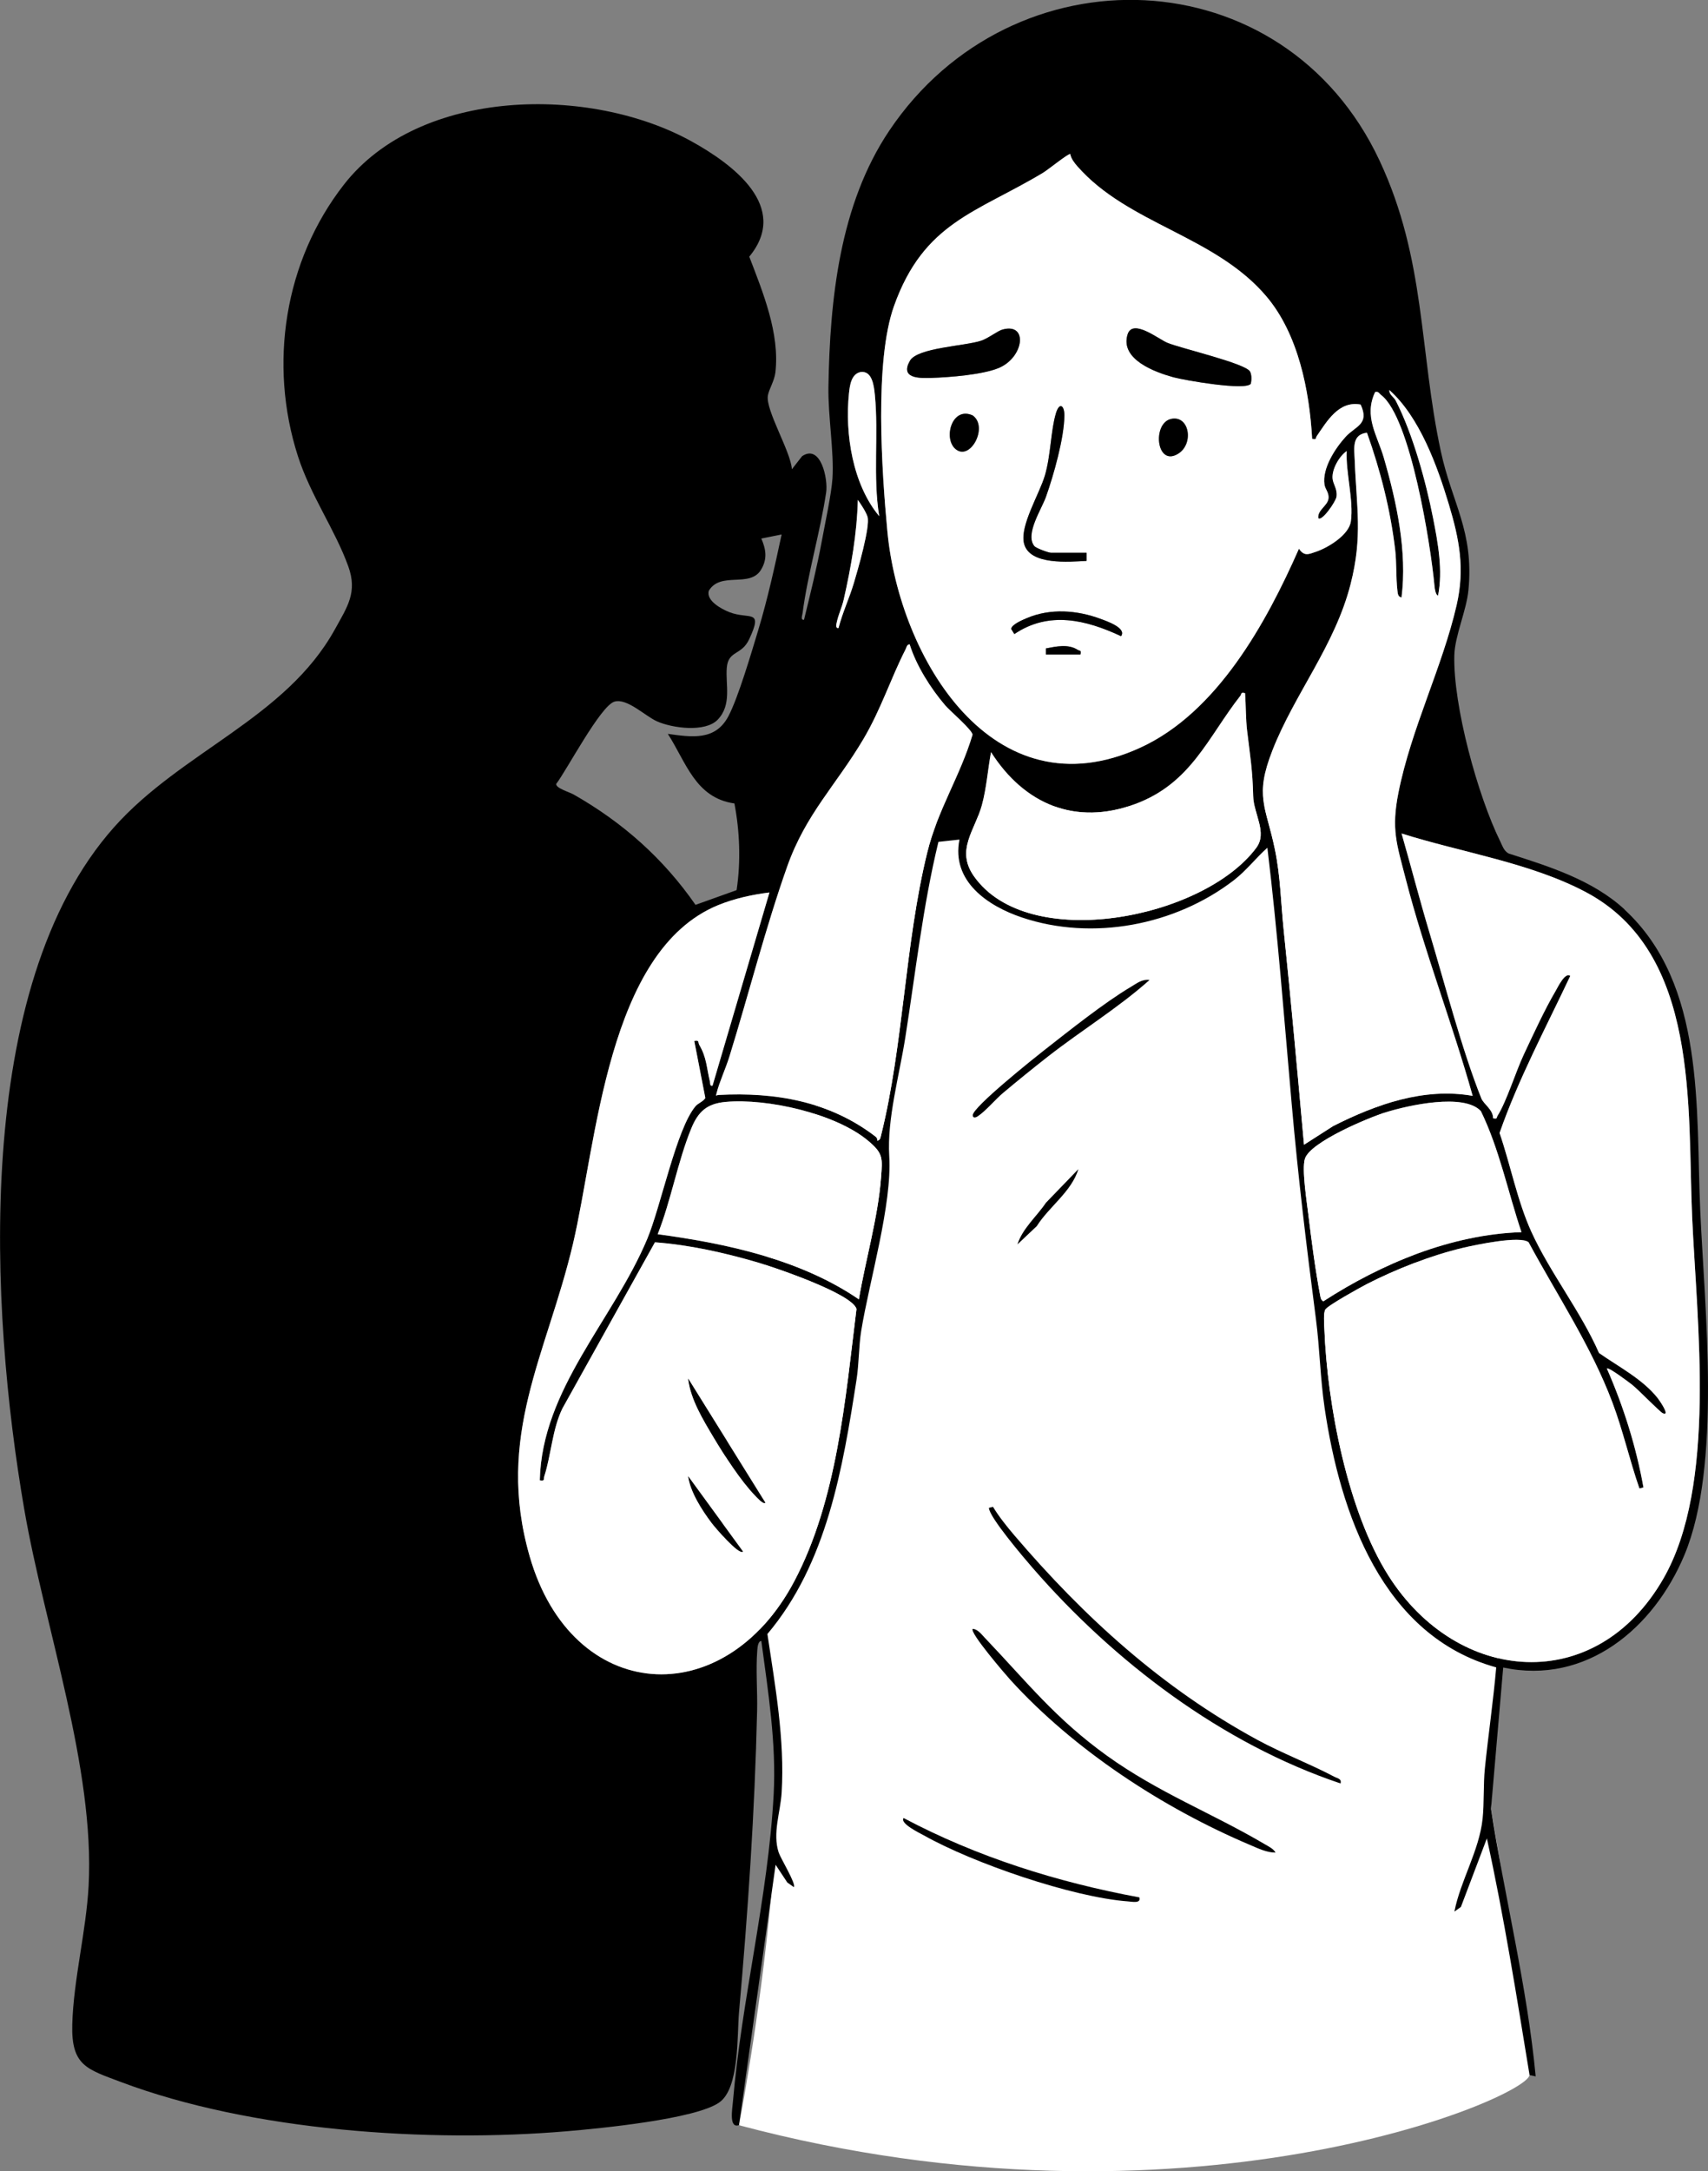<?xml version="1.0" encoding="UTF-8"?>
<svg xmlns="http://www.w3.org/2000/svg" id="Layer_2" viewBox="0 0 839.53 1066.67">
  <rect x="0" y="0" width="839.53" height="1066.67" fill="#808080" stroke="none"/>
  <defs>
    <style>.cls-1{fill:#fff;}</style>
  </defs>
  <g id="Layer_1-2">
    <path class="cls-1" d="M363.22,1044.04s41.08-209.79,2-258.97,45.82-269.91,45.82-269.91l32.85-105.69,56.21-13.31h150.68l73.09,366.25,23.98,37.8-11.01,7.99-3.96,80.44s20.65,119.17,18.95,130.75-169.44,82.93-388.61,24.66Z"></path>
    <g id="AU3QO1.tif">
      <path d="M798.45,446.8c39.96,36.8,35.04,98.23,37.27,148.09,2.15,47.97,10.59,125.08-7.78,169.02-15,35.9-48.21,63.97-89.08,55.29l-5.99,69.44c6.79,43.91,17.76,87.05,21.96,131.42l-3.01-.67c-6.39-38.86-12.54-77.77-20.98-116.24l-12.77,33.67-3.19,2.29c2.94-15.12,12.22-29.98,13.86-45.59.82-7.83.31-16.82,1.13-24.86,1.69-16.51,4.13-33,5.56-49.53-55.97-15.49-76.69-75.58-84.35-127.5-2.14-14.48-2.38-29.22-4.27-43.7-4.65-35.79-8.7-69.3-11.86-105.06-3.73-42.16-6.91-84.42-12-126.41-5.7,5.08-10.39,11.27-16.49,15.97-28.81,22.16-69.44,29.96-104.16,18.29-16.95-5.7-34.77-17.9-30.69-38.27l-10.35,1.13c-7.66,31.54-11.22,64.06-16.28,96.14-2.97,18.82-9.01,40.06-7.9,58.21,1.46,23.96-9.74,61.09-13.79,85.97-1.19,7.32-1.07,16.1-2.26,23.72-6.8,43.71-14.53,90.39-43.83,125.11,3.83,25.66,8.57,51.79,7,77.88-.59,9.76-4.57,19.95-1.46,29.46.92,2.81,8.73,15.58,7.46,17.01l-3.21-2.27-5.76-8.71-18,127.91c-5,1.73-3.3-7.75-2.98-11.49,4.3-50.53,17.28-100.23,20.02-150.86,1.37-25.41-2.72-50.45-6.05-75.49-1.68,0-1.9,3.32-1.99,4.49-.78,9.72.14,20.33-.09,29.88-1.17,49.92-4.47,98.29-8.89,148.01-1.02,11.43.3,37.21-9.67,44.29-11.61,8.25-58.9,12.8-74.76,14.15-68.03,5.81-155.35-.04-219.53-24.23-16.67-6.29-24.32-7.98-23.76-28.28.6-21.94,6.82-45.7,8.02-67.92,3.13-57.95-21.6-127.01-31.64-185.18-16.8-97.32-25.81-256.37,44.13-334.97,33.24-37.36,84.36-53.45,108.58-97.25,6.15-11.11,11.16-18.2,6.58-30.91-6.47-17.98-18.53-34.76-24.77-54.17-14.53-45.17-6.63-95.91,22.6-133.37,37.34-47.86,121.13-48.81,170.92-21.24,20.07,11.11,48.58,32.05,28.34,56.62,6.72,17.55,15.05,37.67,12.84,56.86-.49,4.23-3.15,8.2-3.7,11.36-1.23,7.13,11.23,27.42,11.81,36.22l5.03-6.44c9.24-6.17,12.79,11.42,11.81,17.81-2.93,19.59-9.06,39.84-11.6,59.36-.14,1.09-1.11,3.44.72,3.22,3.12-12.82,6.36-25.72,8.75-38.72,1.54-8.41,4.71-22.92,5.23-30.74.85-12.81-2.22-30.69-1.98-44.97.71-42.9,5.47-89.55,29.95-125.93,60.46-89.88,193.9-85.73,240.97,14.84,22.76,48.64,19.4,93.15,30.09,142.78,5.51,25.58,16.33,39.12,13.57,68.13-.97,10.18-6.68,22.38-6.94,32.09-.64,24.67,11.55,69.1,22.58,91.41,1.09,2.2,1.74,4.59,4.08,5.91,19.89,6.35,41.32,13.04,56.97,27.45ZM526.05,75.7c-.75-.49-10.93,7.73-13.3,9.16-32.76,19.7-58.62,24.26-73.34,65.54-9.67,27.11-6.03,81.07-3.24,110.66,5.85,62.03,51.85,139.35,124.22,106.3,37.9-17.31,62.08-61.48,78.07-97.77,2.65,3.82,4.6,2.76,8.47,1.45,5.84-1.99,16.14-8.2,17.05-14.91,1.42-10.39-2.55-23.84-2.05-34.52-3.72,2.56-7.29,8.92-6.95,13.38.23,2.98,2.46,5.12,1.95,9.02-.31,2.4-7.24,12.42-8.97,10.57-.46-4.02,4.52-6.03,5-9.57.41-2.98-1.59-4.54-1.96-6.97-1.19-7.88,5.27-17.81,10.42-23.45,4.82-5.28,11.86-6.08,7.37-15.82-10.74-2.02-16.53,8.17-21.61,15.54-.6.88.17,1.87-2.23,1.3-1.33-23.67-6.79-51.43-22.47-69.96-25.25-29.83-68.01-35.49-92.93-63.93-1.48-1.69-3.07-3.74-3.51-6ZM432.15,253.57c-3.15-19.22-.26-40.39-2.12-59.33-.43-4.36-1.2-12.36-7.14-11.46-4.5,1.03-5.19,6.52-5.6,10.45-2.07,19.99,1.84,44.73,14.85,60.33ZM723.87,538.37c-10-35.75-23.63-70.52-32.89-106.5-4.45-17.29-7.2-24.31-3.61-42.43,6.24-31.43,21.67-61.89,28.63-92.27,4.09-17.88,1.32-32.22-3.84-49.38-5.67-18.89-14.4-42.97-29.25-56.18-.13,2.35,2.15,3.27,3.19,5.29,8.33,16.25,14.78,39.63,18.31,57.63,2.41,12.25,4.88,25.69,2.45,38-1.4-.11-1.76-4.51-1.86-5.62-1.77-18.79-11.61-81.72-26.09-92.82-1-.77-1.26-1.94-2.99-1.49-5.67,11.99,1.06,21.21,4.25,32.21,6.3,21.73,11.59,46.17,8.72,68.72-1.83-.38-1.85-1.96-2.02-3.46-.76-6.39-.36-13.68-1.09-19.89-2.31-19.71-7.24-38.97-13.87-57.59-7.54.84-6.24,7.66-6.02,13.53.85,23.03,4,37.24-2.03,60.84-7.72,30.22-27.49,53.8-38.37,81.54-8.98,22.9-3.29,27.23,1.17,48.77,2.76,13.35,2.92,26.24,4.32,39.65,3.65,35.11,6.81,70.28,9.99,105.43l14.31-9.16c20.94-10.61,44.78-19.07,68.6-14.83ZM412.16,308.53c1.93-7.52,5.27-14.56,7.5-21.98,1.84-6.13,8.2-27.95,6.75-32.66-.73-2.38-3.23-6.16-4.76-8.3-.43,16.52-3.3,32.93-6.95,49-.84,3.69-2.55,7.24-3.3,10.69-.22,1-1.01,3.51.76,3.25ZM384.2,262.57l-9.99,2c2.32,5.36,3.05,10.04-.15,15.33-5.49,9.08-19.93.62-25.68,10.37-1.35,4.87,6.32,8.98,10.14,10.47,9.74,3.8,16.84-1.92,9.71,13.32-3.78,8.08-10.27,5.37-10.99,13.97-.7,8.33,2.6,18.15-4.47,25.52-6.11,6.37-22.31,4.19-29.87.81-5.81-2.6-14.71-11.53-20.91-9.66-6.84,2.06-23.4,33.64-28.59,40.4-.32,2.08,6.51,4.04,8.56,5.21,24.11,13.71,44.07,31.4,59.91,54.22l20.19-7.24c2.12-14.04,1.57-28.7-1.07-42.58-19.26-2.76-23.69-20.21-32.74-34.19,11.77,1.64,23.38,3.49,29.79-8.68,4.87-9.24,11.38-31.45,14.66-42.3,4.65-15.41,8.11-31.23,11.49-46.96ZM431.17,560.36c1.51-.18,1.6-1.41,1.89-2.58,11.04-44.22,11.69-94.38,22.75-139.14,5.17-20.9,16.18-37.41,22.23-57.7-.14-2.34-11.02-11.61-13.43-14.41-7.14-8.31-14.26-19.58-17.48-29.99-1.44.1-1.53,1.53-2.01,2.47-7.42,14.55-12.05,29.44-20.78,44.17-13.37,22.57-28.22,36.64-37.4,62.52-10.67,30.1-18.92,62.78-28.44,93.47-1.77,5.69-4.85,12.29-6.24,17.75-.54,2.11-.27,1.07.99,1,27.81-1.46,54.6,3.12,77.17,20.49.62.48.91,1.18.76,1.96ZM611.98,340.52c-2.31-.58-1.65.45-2.28,1.26-16.01,20.43-24.18,42.98-51.67,53.19-29.38,10.91-54.63.07-70.91-25.47-1.61,8.63-2.18,17.48-4.49,25.99-3.39,12.44-12.95,22.04-3.95,34.9,26.68,38.1,113.02,20.88,138.82-13.91,5.57-7.52-1.31-16.41-1.53-25.54-.31-12.73-1.47-19.46-2.98-31.94-.69-5.71-.59-12.64-1.01-18.48ZM805.81,731.25c-4.83-13.92-8.06-28.4-13.26-42.21-10.41-27.69-27.21-52.79-41.19-78.71-3.89-3.48-26.37,1.3-32.3,2.7-15.52,3.66-32.97,10.51-47.16,17.78-3.25,1.67-19.23,10.52-20.45,12.52-1.04,1.71-.58,7.14-.49,9.48,1.43,37.31,11.4,89.63,31.54,121.34,33.96,53.45,101.96,59.05,135.09,1.39,26.38-45.91,16.44-125.73,14.14-177.65-2.4-54,3.88-129.84-52.24-159.6-27.28-14.47-61.25-19.51-90.58-28.81,4.67,16.2,8.87,32.57,13.72,48.73,7.48,24.92,16.08,57.95,25.49,81.43,1.12,2.79,5.86,5.58,5.76,9.74,2.29.48,1.59-.25,2.23-1.27,4.43-7.06,8.89-21.6,12.88-30.06,4.64-9.86,10.22-22.04,15.67-31.29,1.01-1.71,4.58-9.34,7.17-7.31-12.02,25.49-25.42,50.46-34.76,77.16,5.38,15.65,8.76,33.41,15.59,48.44,9.08,19.98,24.37,39.25,33.29,59.64,9.6,6.73,21.43,12.8,28.82,22.14.64.81,6.59,9.2,2.53,7.46-1.41-.6-12.05-11.62-15.03-13.95-1.35-1.06-11.64-8.87-12.46-8.02,8.2,18.68,14.38,38.29,17.99,58.44l-2,.51ZM378.2,438.45c-8.44,1.03-17.36,3-25.23,6.23-54.53,22.38-59.64,116.83-71.35,166.47-12.85,54.45-38.32,94.22-21.24,153.52,20.85,72.4,95.5,77.32,129.99,12.22,21.08-39.79,25.18-89.91,30.61-133.86-2.22-7.56-40.6-20.52-49-22.97-16.13-4.7-33.29-8.52-50.05-9.76l-45.48,81.62c-4.99,10.2-5.51,22.76-8.86,33.15-.54,1.68.44,2.64-2.26,2.17,1.02-44.9,36.14-78.8,52.8-118.56,6.71-16.02,14.38-54.22,23.73-65.21,1.3-1.53,3.69-2.23,4.84-4.05l-5.44-28.03c2.66-.55,1.72.68,2.48,1.97,3.66,6.2,3.57,11.31,5.19,17.85.25,1.03-.13,2.45,1.3,2.16l27.98-94.92ZM422.16,638.31c3.24-19.26,9.41-40.18,10.87-59.59.74-9.84,1.19-12.01-6.39-18.34-15.99-13.35-49.52-20.9-69.95-19.05-9.27.84-13.5,4.76-16.92,13.06-6.63,16.1-9.98,35.54-16.5,51.94,33.99,4.58,70.36,12.45,98.89,31.98ZM747.85,605.33c-6.63-19.66-10.89-40.94-19.95-59.48-8.32-8.99-35.8-2.81-46.5.5-8.43,2.61-37.43,14.63-40,22.95-1.58,5.1.95,21.15,1.7,27.39,1.51,12.58,3.5,27.74,5.88,40.09.23,1.17.42,1.8,1.46,2.5,28.68-18.57,62.87-32.83,97.41-33.96Z"></path>
      <path d="M488.08,740.25c2.78,4.63,6.87,9.76,10.49,14,34.38,40.26,72.61,75.02,119.38,100.44,12.24,6.65,25.71,11.73,37.85,18.14,1.59.84,3.73.96,3.12,3.32-58.3-19.55-111.29-59.77-151.36-105.91-3.97-4.57-21.4-24.96-21.48-29.48l1.99-.51Z"></path>
      <path d="M626.97,910.12c-4.44-.01-8.65-2.11-12.66-3.81-42.78-18.13-86.47-46.69-117.73-81.1-2.18-2.4-20.14-23.24-18.46-24.99,2.43.07,4.45,2.83,6.02,4.47,20.81,21.82,34.64,39.65,60.02,57.88,25.28,18.15,51.57,28.13,77.48,43.41,1.8,1.06,4.35,2.25,5.33,4.16Z"></path>
      <path d="M560.03,932.13c.91,3.09-3.51,2.12-5.48,1.97-27.43-2.01-76.29-18.82-100.44-32.44-1.96-1.1-11.97-5.86-9.96-8.52,36.21,19.19,75.58,31.53,115.88,38.98Z"></path>
      <path d="M565.03,481.43c-15.43,13.75-33.5,24.77-49.87,37.55-7.4,5.78-14.88,11.86-22.08,17.89-3.75,3.14-8.58,8.94-12.47,11.51-1.35.89-2.45.8-2.47-.5-.08-3.95,30.1-28.01,35.04-31.88,12.38-9.67,29.55-23.41,42.73-31.21,2.9-1.72,5.43-3.86,9.12-3.36Z"></path>
      <path d="M530.06,574.36c-3.38,11.06-14.34,18.36-20.46,27.99l-9.5,8.97c2.57-7.96,9.47-13.69,14.01-20.45l15.95-16.51Z"></path>
      <path class="cls-1" d="M805.81,731.25l2-.51c-3.61-20.15-9.79-39.76-17.99-58.44.81-.86,11.1,6.95,12.46,8.02,2.97,2.34,13.62,13.35,15.03,13.95,4.05,1.74-1.89-6.66-2.53-7.46-7.39-9.34-19.22-15.4-28.82-22.14-8.92-20.39-24.21-39.65-33.29-59.64-6.83-15.02-10.21-32.79-15.59-48.44,9.34-26.7,22.74-51.67,34.76-77.16-2.59-2.03-6.15,5.6-7.17,7.31-5.46,9.25-11.03,21.43-15.67,31.29-3.98,8.46-8.45,23-12.88,30.06-.64,1.02.05,1.75-2.23,1.27.1-4.17-4.64-6.95-5.76-9.74-9.41-23.48-18.02-56.5-25.49-81.43-4.85-16.16-9.05-32.52-13.72-48.73,29.33,9.3,63.3,14.34,90.58,28.81,56.12,29.76,49.84,105.6,52.24,159.6,2.31,51.92,12.25,131.73-14.14,177.65-33.13,57.66-101.14,52.06-135.09-1.39-20.14-31.71-30.12-84.03-31.54-121.34-.09-2.34-.54-7.77.49-9.48,1.22-2,17.2-10.85,20.45-12.52,14.18-7.27,31.64-14.13,47.16-17.78,5.93-1.4,28.41-6.18,32.3-2.7,13.98,25.92,30.78,51.02,41.19,78.71,5.19,13.81,8.43,28.29,13.26,42.21Z"></path>
      <path class="cls-1" d="M526.05,75.7c.44,2.26,2.02,4.31,3.51,6,24.92,28.44,67.69,34.1,92.93,63.93,15.68,18.52,21.14,46.29,22.47,69.96,2.39.57,1.62-.42,2.23-1.3,5.07-7.37,10.86-17.56,21.61-15.54,4.49,9.74-2.55,10.54-7.37,15.82-5.15,5.64-11.61,15.56-10.42,23.45.37,2.44,2.37,3.99,1.96,6.97-.48,3.55-5.46,5.56-5,9.57,1.73,1.85,8.66-8.18,8.97-10.57.51-3.9-1.72-6.04-1.95-9.02-.34-4.46,3.23-10.82,6.95-13.38-.5,10.68,3.47,24.13,2.05,34.52-.92,6.71-11.21,12.92-17.05,14.91-3.87,1.32-5.81,2.37-8.47-1.45-15.99,36.29-40.17,80.46-78.07,97.77-72.37,33.06-118.37-44.27-124.22-106.3-2.79-29.59-6.43-83.54,3.24-110.66,14.72-41.29,40.58-45.84,73.34-65.54,2.37-1.43,12.55-9.65,13.3-9.16ZM614.83,188.48c.38-1.83.46-4.17-.35-5.87-1.93-4.05-34-11.41-40.72-14.22-4.39-1.83-17.06-12.1-19.52-4.07-3.76,12.28,13.54,18.54,22.57,21.01,5.29,1.45,35.77,6.78,38.03,3.14ZM492.84,161.88c-2.52.69-6.98,4.28-10.5,5.48-7.93,2.69-31.36,3.4-35.08,9.88-4.97,8.67,4.46,8.61,10.42,8.42,8.85-.28,25.15-1.55,33.12-4.83,12.5-5.14,14.73-22.4,2.04-18.94ZM534.06,271.56h-17.48c-1.17,0-7.32-2.21-8.19-3.29-4.68-5.75,3.52-18.01,5.71-24.18,3.77-10.59,9-28.99,9.06-40,.03-4.96-2.44-6.71-4.15-1.06-2.54,8.41-2.51,20.76-5.42,30.56-2.75,9.28-12.29,24.54-10.29,33.26,2.54,11.04,22.43,9.12,30.76,8.7v-3.99ZM469.38,220.33c7.24,6.84,16.68-10.5,8.75-16.23-10.13-4.6-14.44,10.86-8.75,16.23ZM575.75,205.78c-9.49,1.95-7.49,23.54,3.16,17.23,8.12-4.81,5.72-19.06-3.16-17.23ZM551.03,312.53c2.9-4-7.14-7.41-10-8.47-11.61-4.32-24.75-5.33-36.32-.39-1.95.83-7.65,3.18-7.66,5.35l1.53,2.49c16.96-11.48,35.24-7.01,52.45,1.02ZM514.08,321.53h16.98c.48-2.33-.28-1.61-1.28-2.25-4.73-3.05-10.63-1.67-15.7-.73v2.98Z"></path>
      <path class="cls-1" d="M378.2,438.45l-27.98,94.92c-1.43.3-1.05-1.13-1.3-2.16-1.62-6.54-1.53-11.65-5.19-17.85-.76-1.29.18-2.52-2.48-1.97l5.44,28.03c-1.15,1.82-3.54,2.52-4.84,4.05-9.35,10.99-17.01,49.19-23.73,65.21-16.66,39.75-51.78,73.66-52.8,118.56,2.71.46,1.72-.5,2.26-2.17,3.35-10.39,3.88-22.95,8.86-33.15l45.48-81.62c16.76,1.24,33.92,5.07,50.05,9.76,8.4,2.45,46.78,15.42,49,22.97-5.43,43.95-9.54,94.08-30.61,133.86-34.48,65.09-109.13,60.18-129.99-12.22-17.08-59.3,8.39-99.07,21.24-153.52,11.71-49.64,16.82-144.09,71.35-166.47,7.87-3.23,16.79-5.2,25.23-6.23ZM376.21,738.24l-37.95-60.95c1.25,10.26,7.35,20.14,12.56,28.9s13.38,21.4,20.37,28.59c.79.82,4.02,4.5,5.02,3.47ZM365.22,762.23l-26.96-36.97c1.19,7.9,6.77,16.55,11.56,22.9,1.4,1.86,13.37,16.05,15.4,14.07Z"></path>
      <path class="cls-1" d="M723.87,538.37c-23.82-4.25-47.67,4.21-68.6,14.83l-14.31,9.16c-3.18-35.15-6.34-70.32-9.99-105.43-1.39-13.42-1.55-26.3-4.32-39.65-4.46-21.54-10.15-25.87-1.17-48.77,10.88-27.74,30.65-51.31,38.37-81.54,6.03-23.6,2.88-37.82,2.03-60.84-.22-5.87-1.52-12.69,6.02-13.53,6.63,18.62,11.56,37.88,13.87,57.59.73,6.22.33,13.51,1.09,19.89.18,1.5.19,3.08,2.02,3.46,2.88-22.54-2.41-46.98-8.72-68.72-3.19-11-9.92-20.22-4.25-32.21,1.73-.45,1.99.73,2.99,1.49,14.48,11.09,24.32,74.03,26.09,92.82.1,1.11.46,5.5,1.86,5.62,2.43-12.31-.04-25.75-2.45-38-3.54-18-9.98-41.38-18.31-57.63-1.04-2.02-3.32-2.94-3.19-5.29,14.85,13.21,23.57,37.29,29.25,56.18,5.16,17.17,7.93,31.5,3.84,49.38-6.96,30.39-22.4,60.84-28.63,92.27-3.59,18.11-.84,25.14,3.61,42.43,9.25,35.98,22.88,70.75,32.89,106.5Z"></path>
      <path class="cls-1" d="M431.17,560.36c.15-.78-.14-1.49-.76-1.96-22.57-17.37-49.37-21.95-77.17-20.49-1.26.07-1.52,1.11-.99-1,1.39-5.45,4.48-12.06,6.24-17.75,9.52-30.69,17.77-63.37,28.44-93.47,9.18-25.88,24.03-39.95,37.4-62.52,8.73-14.73,13.36-29.61,20.78-44.17.48-.94.57-2.37,2.01-2.47,3.22,10.41,10.34,21.68,17.48,29.99,2.4,2.8,13.29,12.07,13.43,14.41-6.05,20.29-17.07,36.8-22.23,57.7-11.06,44.75-11.7,94.92-22.75,139.14-.29,1.17-.38,2.4-1.89,2.58Z"></path>
      <path class="cls-1" d="M611.98,340.52c.43,5.83.32,12.77,1.01,18.48,1.51,12.49,2.67,19.21,2.98,31.94.22,9.13,7.11,18.03,1.53,25.54-25.8,34.79-112.14,52.01-138.82,13.91-9-12.86.56-22.46,3.95-34.9,2.32-8.51,2.88-17.36,4.49-25.99,16.28,25.54,41.52,36.38,70.91,25.47,27.49-10.2,35.66-32.76,51.67-53.19.64-.81-.03-1.84,2.28-1.26Z"></path>
      <path class="cls-1" d="M422.16,638.31c-28.53-19.54-64.9-27.4-98.89-31.98,6.52-16.4,9.88-35.84,16.5-51.94,3.42-8.3,7.65-12.22,16.92-13.06,20.43-1.85,53.96,5.7,69.95,19.05,7.57,6.32,7.13,8.5,6.39,18.34-1.47,19.4-7.63,40.33-10.87,59.59Z"></path>
      <path class="cls-1" d="M747.85,605.33c-34.54,1.12-68.72,15.39-97.41,33.96-1.05-.7-1.24-1.33-1.46-2.5-2.38-12.35-4.37-27.51-5.88-40.09-.75-6.24-3.27-22.29-1.7-27.39,2.57-8.32,31.57-20.34,40-22.95,10.7-3.31,38.18-9.5,46.5-.5,9.06,18.54,13.32,39.82,19.95,59.48Z"></path>
      <path class="cls-1" d="M432.15,253.57c-13.01-15.6-16.92-40.35-14.85-60.33.41-3.93,1.1-9.42,5.6-10.45,5.94-.91,6.71,7.09,7.14,11.46,1.85,18.94-1.04,40.11,2.12,59.33Z"></path>
      <path class="cls-1" d="M412.16,308.53c-1.77.26-.98-2.25-.76-3.25.76-3.46,2.46-7,3.3-10.69,3.65-16.07,6.53-32.48,6.95-49,1.53,2.14,4.03,5.92,4.76,8.3,1.44,4.71-4.91,26.53-6.75,32.66-2.23,7.42-5.57,14.46-7.5,21.98Z"></path>
      <path d="M614.83,188.48c-2.26,3.63-32.74-1.69-38.03-3.14-9.03-2.48-26.33-8.73-22.57-21.01,2.46-8.03,15.13,2.24,19.52,4.07,6.73,2.81,38.79,10.16,40.72,14.22.81,1.7.73,4.04.35,5.87Z"></path>
      <path d="M492.84,161.88c12.69-3.45,10.46,13.81-2.04,18.94-7.98,3.28-24.27,4.56-33.12,4.83-5.96.19-15.39.25-10.42-8.42,3.71-6.48,27.14-7.18,35.08-9.88,3.52-1.19,7.98-4.79,10.5-5.48Z"></path>
      <path d="M534.06,271.56v3.99c-8.32.42-28.21,2.35-30.75-8.7-2.01-8.72,7.53-23.98,10.29-33.26,2.9-9.8,2.88-22.14,5.42-30.56,1.71-5.65,4.18-3.9,4.15,1.06-.06,11.01-5.29,29.41-9.06,40-2.2,6.17-10.4,18.42-5.71,24.18.87,1.07,7.02,3.29,8.19,3.29h17.48Z"></path>
      <path d="M551.03,312.53c-17.2-8.04-35.48-12.51-52.45-1.02l-1.53-2.49c0-2.17,5.71-4.52,7.66-5.35,11.57-4.94,24.71-3.93,36.32.39,2.86,1.06,12.9,4.47,10,8.47Z"></path>
      <path d="M575.75,205.78c8.88-1.82,11.28,12.42,3.16,17.23-10.65,6.31-12.65-15.28-3.16-17.23Z"></path>
      <path d="M469.38,220.33c-5.69-5.37-1.38-20.83,8.75-16.23,7.92,5.73-1.51,23.07-8.75,16.23Z"></path>
      <path d="M514.08,321.53v-2.98c5.07-.95,10.97-2.32,15.7.73,1,.65,1.76-.08,1.28,2.25h-16.98Z"></path>
      <path d="M376.21,738.24c-.99,1.03-4.22-2.65-5.02-3.47-6.99-7.19-15.16-19.84-20.37-28.59s-11.31-18.64-12.56-28.9l37.95,60.95Z"></path>
      <path d="M365.22,762.23c-2.03,1.98-14-12.2-15.4-14.07-4.79-6.36-10.37-15.01-11.56-22.9l26.96,36.97Z"></path>
    </g>
  </g>
</svg>
